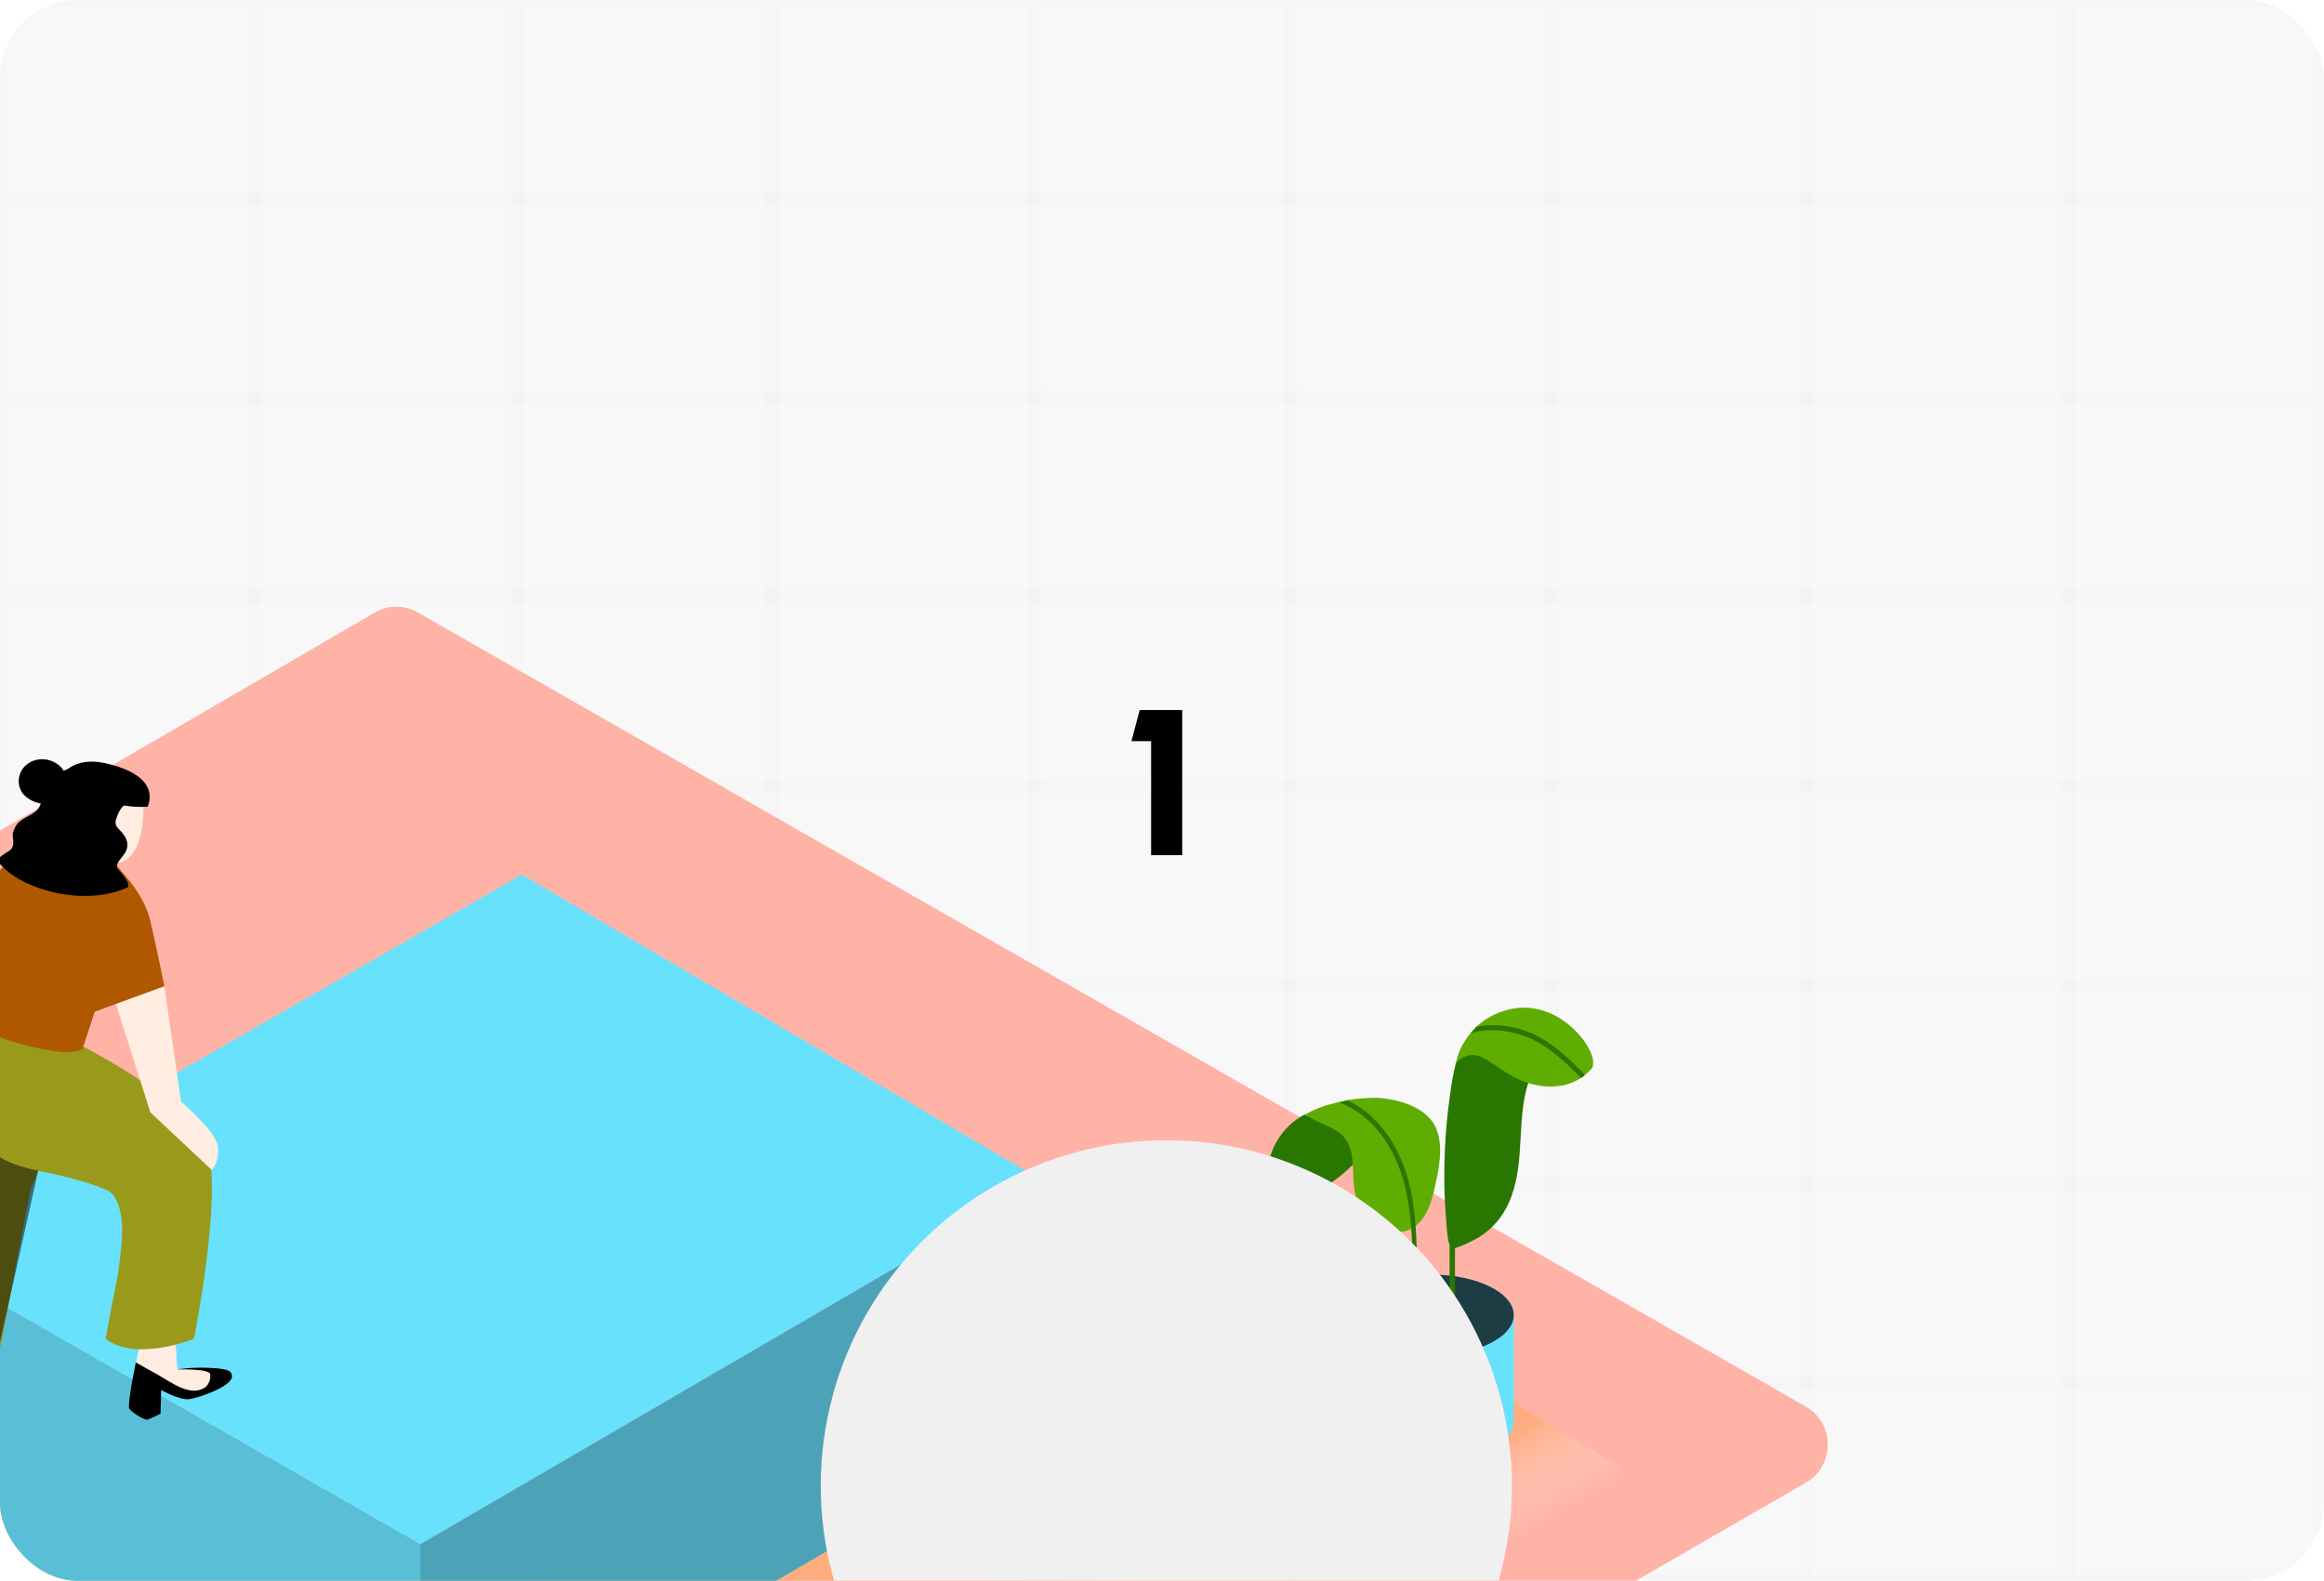 <svg width="269" height="183" viewBox="0 0 269 183" fill="none" xmlns="http://www.w3.org/2000/svg">
<g clip-path="url(#clip0_2989_954)">
<rect width="269" height="183" rx="9" fill="#F8F8F8"/>
<g clip-path="url(#clip1_2989_954)">
<mask id="mask0_2989_954" style="mask-type:luminance" maskUnits="userSpaceOnUse" x="0" y="0" width="269" height="183">
<path d="M269 0H0V183H269V0Z" fill="white"/>
</mask>
<g mask="url(#mask0_2989_954)">
<path d="M29.543 0H0V23H29.543V0Z" stroke="#F0F0F0" stroke-opacity="0.3" stroke-width="1.5"/>
<path d="M59.864 0H29.543V23H59.864V0Z" stroke="#F0F0F0" stroke-opacity="0.3" stroke-width="1.5"/>
<path d="M89.407 0H59.863V23H89.407V0Z" stroke="#F0F0F0" stroke-opacity="0.3" stroke-width="1.5"/>
<path d="M119.727 0H89.406V23H119.727V0Z" stroke="#F0F0F0" stroke-opacity="0.3" stroke-width="1.5"/>
<path d="M149.272 0H119.729V23H149.272V0Z" stroke="#F0F0F0" stroke-opacity="0.3" stroke-width="1.5"/>
<path d="M179.592 0H149.271V23H179.592V0Z" stroke="#F0F0F0" stroke-opacity="0.3" stroke-width="1.5"/>
<path d="M209.137 0H179.594V23H209.137V0Z" stroke="#F0F0F0" stroke-opacity="0.3" stroke-width="1.5"/>
<path d="M239.458 0H209.137V23H239.458V0Z" stroke="#F0F0F0" stroke-opacity="0.3" stroke-width="1.5"/>
<path d="M269 0H239.457V23H269V0Z" stroke="#F0F0F0" stroke-opacity="0.3" stroke-width="1.5"/>
<path d="M29.543 23H0V46H29.543V23Z" stroke="#F0F0F0" stroke-opacity="0.3" stroke-width="1.5"/>
<path d="M59.864 23H29.543V46H59.864V23Z" stroke="#F0F0F0" stroke-opacity="0.3" stroke-width="1.5"/>
<path d="M89.407 23H59.863V46H89.407V23Z" stroke="#F0F0F0" stroke-opacity="0.3" stroke-width="1.5"/>
<path d="M119.727 23H89.406V46H119.727V23Z" stroke="#F0F0F0" stroke-opacity="0.3" stroke-width="1.5"/>
<path d="M149.272 23H119.729V46H149.272V23Z" stroke="#F0F0F0" stroke-opacity="0.3" stroke-width="1.5"/>
<path d="M179.592 23H149.271V46H179.592V23Z" stroke="#F0F0F0" stroke-opacity="0.3" stroke-width="1.5"/>
<path d="M209.137 23H179.594V46H209.137V23Z" stroke="#F0F0F0" stroke-opacity="0.3" stroke-width="1.5"/>
<path d="M239.458 23H209.137V46H239.458V23Z" stroke="#F0F0F0" stroke-opacity="0.3" stroke-width="1.5"/>
<path d="M269 23H239.457V46H269V23Z" stroke="#F0F0F0" stroke-opacity="0.3" stroke-width="1.5"/>
<path d="M29.543 46H0V69H29.543V46Z" stroke="#F0F0F0" stroke-opacity="0.3" stroke-width="1.5"/>
<path d="M59.864 46H29.543V69H59.864V46Z" stroke="#F0F0F0" stroke-opacity="0.3" stroke-width="1.5"/>
<path d="M89.407 46H59.863V69H89.407V46Z" stroke="#F0F0F0" stroke-opacity="0.3" stroke-width="1.5"/>
<path d="M119.727 46H89.406V69H119.727V46Z" stroke="#F0F0F0" stroke-opacity="0.3" stroke-width="1.5"/>
<path d="M149.272 46H119.729V69H149.272V46Z" stroke="#F0F0F0" stroke-opacity="0.3" stroke-width="1.5"/>
<path d="M179.592 46H149.271V69H179.592V46Z" stroke="#F0F0F0" stroke-opacity="0.3" stroke-width="1.5"/>
<path d="M209.137 46H179.594V69H209.137V46Z" stroke="#F0F0F0" stroke-opacity="0.3" stroke-width="1.5"/>
<path d="M239.458 46H209.137V69H239.458V46Z" stroke="#F0F0F0" stroke-opacity="0.3" stroke-width="1.5"/>
<path d="M269 46H239.457V69H269V46Z" stroke="#F0F0F0" stroke-opacity="0.3" stroke-width="1.5"/>
<path d="M29.543 69H0V91H29.543V69Z" stroke="#F0F0F0" stroke-opacity="0.3" stroke-width="1.5"/>
<path d="M59.864 69H29.543V91H59.864V69Z" stroke="#F0F0F0" stroke-opacity="0.3" stroke-width="1.5"/>
<path d="M89.407 69H59.863V91H89.407V69Z" stroke="#F0F0F0" stroke-opacity="0.3" stroke-width="1.5"/>
<path d="M119.727 69H89.406V91H119.727V69Z" stroke="#F0F0F0" stroke-opacity="0.3" stroke-width="1.5"/>
<path d="M149.272 69H119.729V91H149.272V69Z" stroke="#F0F0F0" stroke-opacity="0.3" stroke-width="1.5"/>
<path d="M179.592 69H149.271V91H179.592V69Z" stroke="#F0F0F0" stroke-opacity="0.3" stroke-width="1.5"/>
<path d="M209.137 69H179.594V91H209.137V69Z" stroke="#F0F0F0" stroke-opacity="0.3" stroke-width="1.5"/>
<path d="M239.458 69H209.137V91H239.458V69Z" stroke="#F0F0F0" stroke-opacity="0.3" stroke-width="1.5"/>
<path d="M269 69H239.457V91H269V69Z" stroke="#F0F0F0" stroke-opacity="0.3" stroke-width="1.5"/>
<path d="M29.543 91H0V114H29.543V91Z" stroke="#F0F0F0" stroke-opacity="0.3" stroke-width="1.5"/>
<path d="M59.864 91H29.543V114H59.864V91Z" stroke="#F0F0F0" stroke-opacity="0.3" stroke-width="1.5"/>
<path d="M89.407 91H59.863V114H89.407V91Z" stroke="#F0F0F0" stroke-opacity="0.3" stroke-width="1.5"/>
<path d="M119.727 91H89.406V114H119.727V91Z" stroke="#F0F0F0" stroke-opacity="0.3" stroke-width="1.5"/>
<path d="M149.272 91H119.729V114H149.272V91Z" stroke="#F0F0F0" stroke-opacity="0.3" stroke-width="1.5"/>
<path d="M179.592 91H149.271V114H179.592V91Z" stroke="#F0F0F0" stroke-opacity="0.3" stroke-width="1.5"/>
<path d="M209.137 91H179.594V114H209.137V91Z" stroke="#F0F0F0" stroke-opacity="0.3" stroke-width="1.5"/>
<path d="M239.458 91H209.137V114H239.458V91Z" stroke="#F0F0F0" stroke-opacity="0.3" stroke-width="1.5"/>
<path d="M269 91H239.457V114H269V91Z" stroke="#F0F0F0" stroke-opacity="0.3" stroke-width="1.5"/>
<path d="M29.543 114H0V137H29.543V114Z" stroke="#F0F0F0" stroke-opacity="0.3" stroke-width="1.5"/>
<path d="M59.864 114H29.543V137H59.864V114Z" stroke="#F0F0F0" stroke-opacity="0.3" stroke-width="1.5"/>
<path d="M89.407 114H59.863V137H89.407V114Z" stroke="#F0F0F0" stroke-opacity="0.3" stroke-width="1.5"/>
<path d="M119.727 114H89.406V137H119.727V114Z" stroke="#F0F0F0" stroke-opacity="0.3" stroke-width="1.5"/>
<path d="M149.272 114H119.729V137H149.272V114Z" stroke="#F0F0F0" stroke-opacity="0.3" stroke-width="1.5"/>
<path d="M179.592 114H149.271V137H179.592V114Z" stroke="#F0F0F0" stroke-opacity="0.3" stroke-width="1.5"/>
<path d="M209.137 114H179.594V137H209.137V114Z" stroke="#F0F0F0" stroke-opacity="0.3" stroke-width="1.5"/>
<path d="M239.458 114H209.137V137H239.458V114Z" stroke="#F0F0F0" stroke-opacity="0.3" stroke-width="1.5"/>
<path d="M269 114H239.457V137H269V114Z" stroke="#F0F0F0" stroke-opacity="0.3" stroke-width="1.5"/>
<path d="M29.543 137H0V160H29.543V137Z" stroke="#F0F0F0" stroke-opacity="0.3" stroke-width="1.5"/>
<path d="M59.864 137H29.543V160H59.864V137Z" stroke="#F0F0F0" stroke-opacity="0.3" stroke-width="1.5"/>
<path d="M89.407 137H59.863V160H89.407V137Z" stroke="#F0F0F0" stroke-opacity="0.3" stroke-width="1.5"/>
<path d="M119.727 137H89.406V160H119.727V137Z" stroke="#F0F0F0" stroke-opacity="0.3" stroke-width="1.5"/>
<path d="M149.272 137H119.729V160H149.272V137Z" stroke="#F0F0F0" stroke-opacity="0.3" stroke-width="1.5"/>
<path d="M179.592 137H149.271V160H179.592V137Z" stroke="#F0F0F0" stroke-opacity="0.3" stroke-width="1.5"/>
<path d="M209.137 137H179.594V160H209.137V137Z" stroke="#F0F0F0" stroke-opacity="0.3" stroke-width="1.5"/>
<path d="M239.458 137H209.137V160H239.458V137Z" stroke="#F0F0F0" stroke-opacity="0.3" stroke-width="1.5"/>
<path d="M269 137H239.457V160H269V137Z" stroke="#F0F0F0" stroke-opacity="0.3" stroke-width="1.5"/>
<path d="M29.543 160H0V183H29.543V160Z" stroke="#F0F0F0" stroke-opacity="0.3" stroke-width="1.5"/>
<path d="M59.864 160H29.543V183H59.864V160Z" stroke="#F0F0F0" stroke-opacity="0.3" stroke-width="1.5"/>
<path d="M89.407 160H59.863V183H89.407V160Z" stroke="#F0F0F0" stroke-opacity="0.3" stroke-width="1.5"/>
<path d="M119.727 160H89.406V183H119.727V160Z" stroke="#F0F0F0" stroke-opacity="0.3" stroke-width="1.5"/>
<path d="M149.272 160H119.729V183H149.272V160Z" stroke="#F0F0F0" stroke-opacity="0.3" stroke-width="1.5"/>
<path d="M179.592 160H149.271V183H179.592V160Z" stroke="#F0F0F0" stroke-opacity="0.3" stroke-width="1.5"/>
<path d="M209.137 160H179.594V183H209.137V160Z" stroke="#F0F0F0" stroke-opacity="0.3" stroke-width="1.5"/>
<path d="M239.458 160H209.137V183H239.458V160Z" stroke="#F0F0F0" stroke-opacity="0.3" stroke-width="1.5"/>
<path d="M269 160H239.457V183H269V160Z" stroke="#F0F0F0" stroke-opacity="0.3" stroke-width="1.5"/>
<path d="M29.543 183H0V206H29.543V183Z" stroke="#F0F0F0" stroke-opacity="0.3" stroke-width="1.5"/>
<path d="M59.864 183H29.543V206H59.864V183Z" stroke="#F0F0F0" stroke-opacity="0.3" stroke-width="1.5"/>
<path d="M89.407 183H59.863V206H89.407V183Z" stroke="#F0F0F0" stroke-opacity="0.3" stroke-width="1.5"/>
<path d="M119.727 183H89.406V206H119.727V183Z" stroke="#F0F0F0" stroke-opacity="0.3" stroke-width="1.5"/>
<path d="M149.272 183H119.729V206H149.272V183Z" stroke="#F0F0F0" stroke-opacity="0.3" stroke-width="1.5"/>
<path d="M179.592 183H149.271V206H179.592V183Z" stroke="#F0F0F0" stroke-opacity="0.3" stroke-width="1.5"/>
<path d="M209.137 183H179.594V206H209.137V183Z" stroke="#F0F0F0" stroke-opacity="0.3" stroke-width="1.5"/>
<path d="M239.458 183H209.137V206H239.458V183Z" stroke="#F0F0F0" stroke-opacity="0.3" stroke-width="1.5"/>
<path d="M269 183H239.457V206H269V183Z" stroke="#F0F0F0" stroke-opacity="0.3" stroke-width="1.5"/>
</g>
</g>
<path d="M-64.031 133.39L43.36 70.928C44.92 69.992 46.854 69.992 48.414 70.928L209.032 162.843C211.465 164.216 212.277 167.336 210.904 169.77C210.467 170.581 209.781 171.205 209.032 171.642L106.321 230.922C101.205 233.854 94.902 233.854 89.723 230.922L-64.031 142.189C-66.464 140.816 -67.275 137.696 -65.903 135.262C-65.466 134.451 -64.779 133.827 -64.031 133.39Z" fill="#FFB3A6"/>
<path opacity="0.63" d="M90.348 229.923C118.74 211.141 135.213 209.331 161.609 189.862C144.885 181.126 116.431 164.154 106.073 157.664L35.623 198.786L88.975 229.861L90.348 229.923Z" fill="url(#paint0_linear_2989_954)"/>
<path opacity="0.63" d="M177.769 179.317C185.133 174.45 184.321 176.946 191.248 171.891C186.88 169.645 173.838 161.47 171.155 159.786L155.742 165.776L169.595 173.888C169.72 173.888 177.707 179.317 177.769 179.317Z" fill="url(#paint1_linear_2989_954)"/>
<path d="M-13.049 172.016L48.665 206.96L120.799 164.965V136.76L48.665 178.755L-13.049 143.437V172.016Z" fill="#68E1FD"/>
<path opacity="0.15" d="M-13.049 172.016L48.665 206.96L120.799 164.965V136.76L48.665 178.755L-13.049 143.437V172.016Z" fill="black"/>
<path d="M-13.049 143.437L60.396 101.254L120.799 136.76L48.665 178.755L-13.049 143.437Z" fill="#68E1FD"/>
<path opacity="0.15" d="M48.664 178.755V206.96L120.798 164.965V136.76L48.664 178.755Z" fill="black"/>
<path d="M-2.504 106.621L-6.311 127.025L4.921 114.233" fill="#FFEDE1"/>
<path d="M25.451 158.6C24.515 158.288 20.521 158.538 20.521 158.538C20.521 158.538 20.272 155.293 20.396 155.106L16.278 154.981C16.278 154.981 15.155 160.847 15.092 161.658C14.968 163.093 16.652 163.717 17.089 163.717C17.152 163.717 17.464 163.592 17.963 163.467C17.901 162.719 17.901 161.97 17.963 161.221C18.025 160.909 18.088 160.659 18.462 160.535C19.086 160.347 20.147 160.784 20.771 160.971C21.457 161.221 22.206 161.471 22.892 161.658C24.577 160.971 26.012 160.285 26.2 159.973C26.512 159.162 26.824 159.037 25.451 158.6Z" fill="#FFEDE1"/>
<path d="M26.761 158.975L26.699 158.85C26.449 158.538 25.576 158.475 25.201 158.413C23.641 158.288 22.081 158.288 20.521 158.538C20.521 158.538 24.265 158.413 24.328 159.099C24.39 159.661 24.203 160.223 23.766 160.597C22.081 161.783 19.835 160.035 18.4 159.224L15.717 157.727L15.28 159.973C15.28 159.973 14.781 162.781 14.968 163.093C15.155 163.405 16.715 164.466 17.089 164.341C17.464 164.216 18.587 163.655 18.587 163.655L18.649 160.909C18.649 160.909 20.833 162.157 21.957 161.97C22.893 161.845 27.573 160.347 26.761 158.975Z" fill="black"/>
<path d="M6.357 130.52C8.167 124.53 8.229 125.591 9.415 120.599L-2.628 117.479C-8.744 126.651 -14.484 171.018 -14.484 171.018C-14.484 171.018 -8.556 175.823 -3.44 174.325C-3.44 174.325 3.487 137.696 3.549 137.696C4.61 135.2 4.672 134.701 6.357 130.52Z" fill="#999A1C"/>
<path d="M24.017 132.829C22.269 127.15 7.668 120.162 7.668 120.162C7.668 120.162 2.613 135.512 2.613 135.574C2.863 134.826 11.973 137.197 12.847 138.07C14.906 140.254 13.97 144.81 13.658 147.493C13.658 147.493 12.784 151.861 12.223 154.981C15.78 157.726 22.456 154.981 22.456 154.981C22.456 154.981 25.764 138.507 24.017 132.829Z" fill="#999A1C"/>
<path opacity="0.5" d="M4.423 135.512C4.423 135.512 1.178 135.013 -0.632 133.515L-1.256 161.034L4.423 135.512Z" fill="black"/>
<path d="M19.025 114.233L20.959 127.525C20.959 127.525 24.641 130.707 25.14 132.392C25.39 133.453 25.203 134.576 24.516 135.449L17.402 128.773L12.598 113.672" fill="#FFEDE1"/>
<path d="M13.409 100.006C13.659 100.63 16.591 103.126 17.402 106.621C18.214 110.115 19.025 114.171 19.025 114.171L10.164 117.416" fill="#B05800"/>
<path d="M3.548 98.259C1.489 98.01 -4.501 105.872 -4.314 106.995C-4.127 108.118 -0.383 111.426 -0.383 111.426" fill="#B05800"/>
<path d="M14.531 101.691L14.094 101.629C11.723 101.317 9.539 97.698 9.539 97.698C9.539 97.698 9.726 90.147 4.609 95.513C0.803 99.57 -1.818 112.112 -2.879 118.227C-1.381 119.725 0.803 120.474 2.862 120.973C4.235 121.347 5.607 121.597 6.98 121.784C7.854 121.846 8.727 121.784 9.539 121.472L12.721 111.8C13.095 108.43 13.72 105.061 14.531 101.691Z" fill="#B05800"/>
<path d="M16.591 92.581C16.591 92.581 17.09 99.632 13.409 99.944C9.727 100.256 8.541 96.574 8.604 95.763C8.666 94.952 11.037 89.71 16.591 92.581Z" fill="#FFEDE1"/>
<path d="M17.152 91.832C16.091 90.085 14.281 89.211 12.284 88.837C10.662 88.462 8.915 88.587 7.355 89.211C7.105 88.774 6.731 88.462 6.232 88.213C5.108 87.651 3.736 87.838 2.862 88.712C2.051 89.586 1.926 90.834 2.612 91.832C3.112 92.456 3.923 92.893 4.734 93.018C4.734 93.08 4.672 93.08 4.672 93.142C4.297 94.266 3.049 94.39 2.238 95.139C1.864 95.451 1.614 95.95 1.489 96.45C1.427 96.949 1.676 97.635 1.427 98.072C1.302 98.446 0.803 98.634 0.553 98.821C0.179 99.07 -0.133 99.32 -0.383 99.57C1.24 101.691 3.985 102.814 6.544 103.376C9.289 103.938 12.347 103.875 14.843 102.69C14.843 102.378 14.78 102.128 14.656 101.878C14.344 101.442 14.032 101.005 13.657 100.63C13.158 100.006 14.344 99.133 14.593 98.509C15.03 97.448 14.468 96.699 13.72 95.95C13.22 95.451 13.345 95.014 13.595 94.39C13.782 93.891 14.094 93.392 14.531 93.08C14.718 93.205 14.905 93.205 15.092 93.205C15.529 93.142 15.904 93.142 16.34 93.205C16.777 93.205 17.152 92.893 17.214 92.456C17.339 92.269 17.339 92.019 17.152 91.832Z" fill="black"/>
<path d="M13.845 93.142C14.906 93.392 16.029 93.454 17.09 93.392C17.09 93.267 18.962 89.835 12.098 88.337C5.234 86.84 4.859 95.763 4.859 95.763" fill="black"/>
<path d="M156.117 152.235V164.028H175.212V152.235" fill="#68E1FD"/>
<path d="M165.664 156.915C170.937 156.915 175.212 154.82 175.212 152.235C175.212 149.65 170.937 147.555 165.664 147.555C160.392 147.555 156.117 149.65 156.117 152.235C156.117 154.82 160.392 156.915 165.664 156.915Z" fill="#68E1FD"/>
<path opacity="0.73" d="M165.664 156.915C170.937 156.915 175.212 154.82 175.212 152.235C175.212 149.65 170.937 147.555 165.664 147.555C160.392 147.555 156.117 149.65 156.117 152.235C156.117 154.82 160.392 156.915 165.664 156.915Z" fill="black"/>
<path d="M165.664 169.208C170.937 169.208 175.212 167.113 175.212 164.528C175.212 161.943 170.937 159.848 165.664 159.848C160.392 159.848 156.117 161.943 156.117 164.528C156.117 167.113 160.392 169.208 165.664 169.208Z" fill="#68E1FD"/>
<path d="M176.335 124.842C174.338 124.03 171.53 121.285 169.096 121.347C168.16 123.594 167.911 126.277 167.599 128.586C167.162 132.579 167.037 136.635 167.349 140.691C167.411 141.565 167.474 142.501 167.599 143.374C167.599 143.624 167.723 143.874 167.786 144.123V153.483C167.786 153.67 167.911 153.795 168.098 153.795C168.285 153.795 168.41 153.67 168.41 153.483V144.498C169.346 144.186 170.282 143.749 171.155 143.25C172.965 142.126 174.275 140.442 174.962 138.445C176.522 134.139 175.523 129.397 176.959 125.154C176.771 125.029 176.584 124.966 176.335 124.842Z" fill="#297600"/>
<path d="M172.217 117.853C171.094 118.539 170.158 119.475 169.471 120.661C169.284 120.91 169.159 121.222 169.034 121.472C169.034 121.534 168.972 121.597 168.972 121.659C168.785 122.158 168.66 122.658 168.535 123.157C168.785 122.782 169.097 122.47 169.534 122.346C170.033 122.096 170.594 122.096 171.094 122.221C171.593 122.408 172.092 122.658 172.529 122.97C173.215 123.406 173.839 123.843 174.526 124.28C177.708 126.277 181.889 126.526 184.322 123.594C184.385 123.469 184.385 123.344 184.385 123.219C184.822 121.16 179.206 113.797 172.217 117.853Z" fill="#5FAD00"/>
<path d="M183.011 124.779C183.136 124.717 183.26 124.592 183.385 124.53C183.385 124.467 183.385 124.342 183.323 124.28C181.388 122.346 179.392 120.411 176.771 119.413C174.899 118.726 172.902 118.477 170.905 118.851C170.718 119.101 170.531 119.35 170.281 119.6C172.403 118.914 175.086 119.35 177.02 120.162C179.329 121.16 181.139 122.907 182.886 124.654C182.886 124.717 182.948 124.779 183.011 124.779Z" fill="#297600"/>
<path d="M151 129.022C148.192 130.52 146.507 133.515 146.757 136.635C147.006 142.251 156.242 136.76 158.738 132.018C161.234 127.275 161.608 134.014 161.608 134.014" fill="#297600"/>
<path d="M159.362 127.088C157.614 127.088 155.867 127.275 154.245 127.774C153.122 128.024 152.061 128.461 151.062 129.022C151.624 129.397 152.248 129.771 152.934 130.021C154.12 130.52 155.306 131.081 155.93 132.142C156.054 132.392 156.179 132.704 156.304 133.016C156.866 134.888 156.366 137.134 157.115 139.006C157.864 140.878 159.424 142.501 161.608 142.625C164.229 142.75 165.414 140.254 165.914 138.133C166.413 136.011 167.162 133.016 166.288 130.769C165.29 128.149 161.795 127.213 159.362 127.088Z" fill="#5FAD00"/>
<path d="M162.794 135.886C161.671 132.33 159.362 128.96 155.993 127.4H155.868L155.681 127.462C155.493 127.525 155.244 127.587 155.057 127.649C159.05 129.147 161.484 133.016 162.545 137.009C163.855 142.126 163.418 147.68 163.418 152.859C163.418 152.984 163.605 153.109 163.73 153.109C163.855 153.109 163.917 152.984 163.98 152.859C163.917 147.243 164.417 141.253 162.794 135.886Z" fill="#297600"/>
<g filter="url(#filter0_dddd_2989_954)">
<circle cx="135" cy="91" r="40" fill="#F0F0F0"/>
</g>
<path d="M133.24 99V85.8H130.96L131.92 82.2H136.84V99H133.24Z" fill="black"/>
</g>
<defs>
<filter id="filter0_dddd_2989_954" x="78" y="48" width="114" height="143" filterUnits="userSpaceOnUse" color-interpolation-filters="sRGB">
<feFlood flood-opacity="0" result="BackgroundImageFix"/>
<feColorMatrix in="SourceAlpha" type="matrix" values="0 0 0 0 0 0 0 0 0 0 0 0 0 0 0 0 0 0 127 0" result="hardAlpha"/>
<feOffset dy="3"/>
<feGaussianBlur stdDeviation="3"/>
<feColorMatrix type="matrix" values="0 0 0 0 0.722 0 0 0 0 0.722 0 0 0 0 0.722 0 0 0 0.14 0"/>
<feBlend mode="normal" in2="BackgroundImageFix" result="effect1_dropShadow_2989_954"/>
<feColorMatrix in="SourceAlpha" type="matrix" values="0 0 0 0 0 0 0 0 0 0 0 0 0 0 0 0 0 0 127 0" result="hardAlpha"/>
<feOffset dy="11"/>
<feGaussianBlur stdDeviation="5.5"/>
<feColorMatrix type="matrix" values="0 0 0 0 0.722 0 0 0 0 0.722 0 0 0 0 0.722 0 0 0 0.12 0"/>
<feBlend mode="normal" in2="effect1_dropShadow_2989_954" result="effect2_dropShadow_2989_954"/>
<feColorMatrix in="SourceAlpha" type="matrix" values="0 0 0 0 0 0 0 0 0 0 0 0 0 0 0 0 0 0 127 0" result="hardAlpha"/>
<feOffset dy="24"/>
<feGaussianBlur stdDeviation="7.5"/>
<feColorMatrix type="matrix" values="0 0 0 0 0.722 0 0 0 0 0.722 0 0 0 0 0.722 0 0 0 0.07 0"/>
<feBlend mode="normal" in2="effect2_dropShadow_2989_954" result="effect3_dropShadow_2989_954"/>
<feColorMatrix in="SourceAlpha" type="matrix" values="0 0 0 0 0 0 0 0 0 0 0 0 0 0 0 0 0 0 127 0" result="hardAlpha"/>
<feOffset dy="43"/>
<feGaussianBlur stdDeviation="8.5"/>
<feColorMatrix type="matrix" values="0 0 0 0 0.722 0 0 0 0 0.722 0 0 0 0 0.722 0 0 0 0.02 0"/>
<feBlend mode="normal" in2="effect3_dropShadow_2989_954" result="effect4_dropShadow_2989_954"/>
<feBlend mode="normal" in="SourceGraphic" in2="effect4_dropShadow_2989_954" result="shape"/>
</filter>
<linearGradient id="paint0_linear_2989_954" x1="109.765" y1="213.491" x2="96.642" y2="191.002" gradientUnits="userSpaceOnUse">
<stop stop-color="white" stop-opacity="0"/>
<stop offset="0.99" stop-color="#FFA86A"/>
</linearGradient>
<linearGradient id="paint1_linear_2989_954" x1="178.043" y1="176.697" x2="172.633" y2="167.418" gradientUnits="userSpaceOnUse">
<stop stop-color="white" stop-opacity="0"/>
<stop offset="0.99" stop-color="#FFA86A"/>
</linearGradient>
<clipPath id="clip0_2989_954">
<rect width="269" height="183" rx="9" fill="white"/>
</clipPath>
<clipPath id="clip1_2989_954">
<rect width="269" height="183" fill="white"/>
</clipPath>
</defs>
</svg>
